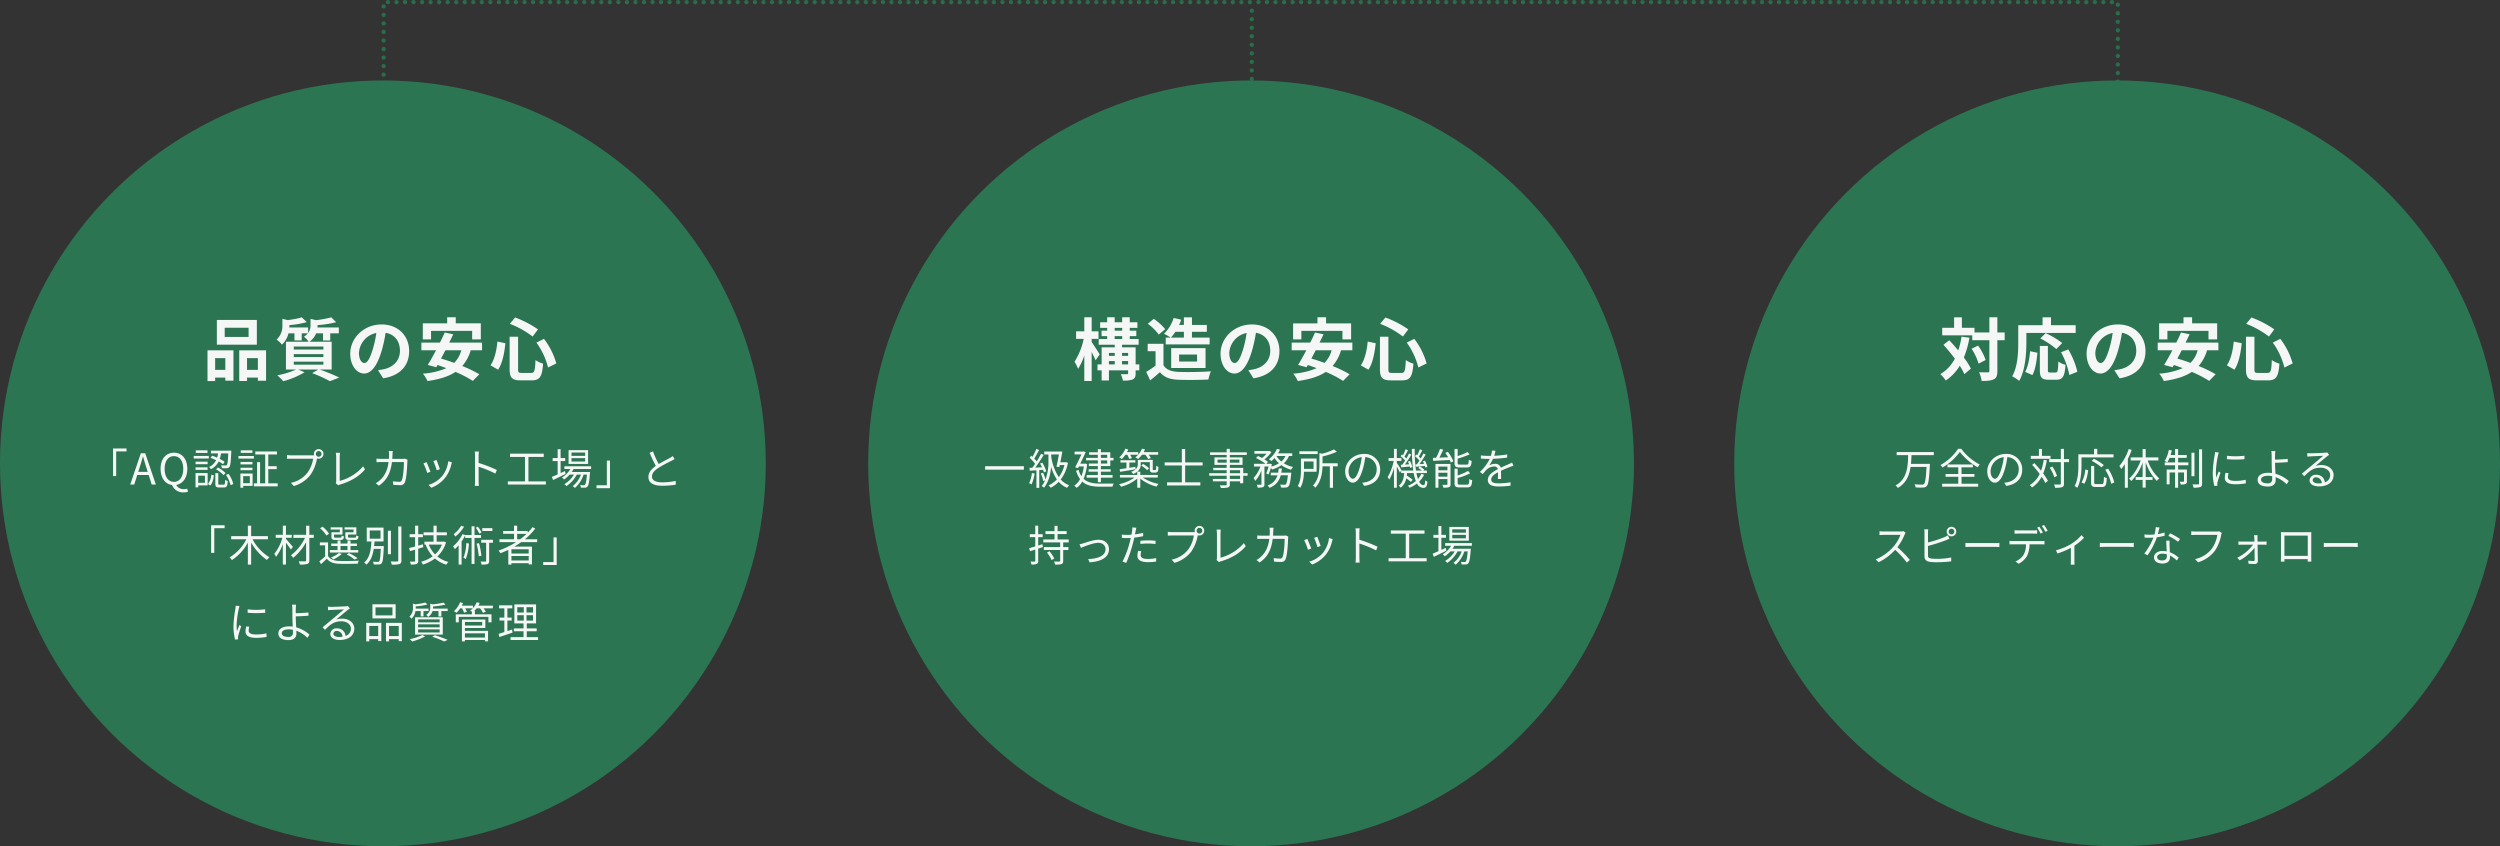 <svg height="396.72" viewBox="0 0 1172.004 396.72" width="1172.004" xmlns="http://www.w3.org/2000/svg"><rect x="0" y="0" width="1172.004" height="396.72" fill="#333333" stroke="none"/><path d="m553 1194v-82h813v82" fill="none" stroke="#286d4c" stroke-dasharray=".001 4" stroke-linecap="round" stroke-width="2" transform="translate(-373.156 -1111)"/><path d="m960 1116v44" fill="none" stroke="#286d4c" stroke-dasharray=".001 4" stroke-linecap="round" stroke-width="2" transform="translate(-373.156 -1111)"/><circle cx="179.5" cy="217.22" fill="#2c7552" r="179.5"/><circle cx="586.502" cy="217.22" fill="#2c7552" r="179.502"/><circle cx="992.504" cy="217.22" fill="#2c7552" r="179.5"/><g fill="#f5f7f6" fill-rule="evenodd" transform="translate(-373.156 -1111)"><path d="m489.7 1268.96h-11.2v-4.32h11.2zm3.872-7.97h-18.753v11.58h18.751v-11.58zm-14.783 17.89v5.5h-4.768v-5.5zm-8.352 10.75h3.584v-1.6h4.768v1.44h3.811v-14.24h-12.16v14.4zm18.527-5.25v-5.5h5.088v5.5zm-3.648-9.15v14.4h3.648v-1.6h5.088v1.47h3.839v-14.27h-12.577zm25.569 5.31h13.885v1.41h-13.887v-1.41zm0-3.52h13.885v1.38h-13.887v-1.38zm0-3.55h13.885v1.38h-13.887v-1.38zm17.759 10.78v-13.05h-10.434a8.493 8.493 0 0 0 3.136-3.94h3.232v3.36h3.392v-3.36h4.03v-2.75h-10.014c.032-.32.032-.64.032-.93v-.16a49.756 49.756 0 0 0 8.735-1.37l-2.3-2.28a48.22 48.22 0 0 1 -7.168 1.32l-2.56-.61v2.91a5.771 5.771 0 0 1 -1.12 3.71v-2.59h-8.8c.032-.32.032-.67.032-.96v-.16a40.244 40.244 0 0 0 8.127-1.38l-2.335-2.24a37.576 37.576 0 0 1 -6.656 1.28l-2.432-.6v2.91a8.7 8.7 0 0 1 -2.719 6.85 10.866 10.866 0 0 1 2.5 2.36 10.637 10.637 0 0 0 3.072-5.31h2.806v3.33h3.4v-3.33h2.879a7.7 7.7 0 0 1 -1.855 1.6 9.144 9.144 0 0 1 2.207 2.34h-10.631v13.05h4.736a37.668 37.668 0 0 1 -8.8 2.69 39.376 39.376 0 0 1 2.816 2.78 39.358 39.358 0 0 0 9.984-4.19l-2.912-1.28h9.343l-2.88 1.67a63.179 63.179 0 0 1 8.32 3.77l4.415-1.69a97.371 97.371 0 0 0 -9.119-3.75h5.536zm36.319-8.67c0-6.97-4.991-12.48-12.927-12.48-8.287 0-14.687 6.31-14.687 13.7 0 5.4 2.944 9.31 6.5 9.31 3.488 0 6.24-3.97 8.159-10.43a64.758 64.758 0 0 0 1.92-8.67c4.32.73 6.72 4.03 6.72 8.44 0 4.67-3.2 7.62-7.3 8.58a25.468 25.468 0 0 1 -2.976.51l2.4 3.81c8.062-1.25 12.189-6.02 12.189-12.77zm-23.518.8a10.075 10.075 0 0 1 8.128-9.28 48.06 48.06 0 0 1 -1.7 7.75c-1.312 4.31-2.56 6.33-3.9 6.33-1.25 0-2.53-1.57-2.53-4.8zm33.792-10.27h19.263v4h4.063v-7.52h-11.745v-2.85h-4.031v2.85h-11.424v7.52h3.872v-4zm14.175 9.09a12.736 12.736 0 0 1 -3.36 5.92c-2.112-.77-4.191-1.48-6.143-2.02.672-1.25 1.376-2.56 2.048-3.9zm9.727 0v-3.59h-15.39c.671-1.34 1.311-2.65 1.887-3.9l-4-.83c-.64 1.47-1.408 3.1-2.24 4.73h-8.7v3.59h6.88c-1.376 2.59-2.72 5.02-3.872 6.88l3.968 1.08.608-1.05c1.344.45 2.72.96 4.128 1.47a33.5 33.5 0 0 1 -11.008 2.59 15.427 15.427 0 0 1 2.176 3.46c5.376-.77 9.728-2.02 13.119-4.29a55.37 55.37 0 0 1 8.128 4.22l3.039-3.1a58.518 58.518 0 0 0 -8-3.87 19.394 19.394 0 0 0 3.968-7.39h5.311zm25.505-3.59a34.118 34.118 0 0 1 5.44 11.68l3.871-1.92a34.271 34.271 0 0 0 -5.791-11.52zm-18.3-.48c-.416 4.26-1.344 8.39-3.231 11.14l3.551 2.05c2.112-3.14 2.944-8.03 3.424-12.42zm5.824-8.32a42.7 42.7 0 0 1 10.687 5.96l2.5-3.36a46.991 46.991 0 0 0 -10.719-5.57zm-.1 6.05v15.2c0 4 1.12 5.25 5.184 5.25h5.215c3.84 0 4.864-1.89 5.28-7.84a11.542 11.542 0 0 1 -3.552-1.67c-.224 5.03-.48 6.02-2.048 6.02h-4.384c-1.5 0-1.727-.22-1.727-1.76v-15.2z"/><path d="m426.142 1321.24v12.94h1.481v-11.56h4.841v-1.38zm12.539 8.72c.52-1.66 1-3.24 1.46-4.96h.08c.48 1.7.94 3.3 1.48 4.96l.7 2.24h-4.441zm-4.481 8.2h1.88l1.42-4.48h5.362l1.4 4.48h1.96l-4.981-14.68h-2.06zm20.5-1.26c-2.64 0-4.361-2.38-4.361-6.12 0-3.68 1.721-5.94 4.361-5.94 2.621 0 4.361 2.26 4.361 5.94.001 3.74-1.739 6.12-4.361 6.12zm4.481 4.94a6.611 6.611 0 0 0 2.1-.32l-.36-1.44a5.056 5.056 0 0 1 -1.541.22 3.837 3.837 0 0 1 -3.6-1.96c3.1-.54 5.182-3.34 5.182-7.56 0-4.7-2.581-7.56-6.262-7.56s-6.261 2.86-6.261 7.56c0 4.3 2.16 7.14 5.361 7.58a5.534 5.534 0 0 0 5.382 3.48zm19.281-14.38a21.638 21.638 0 0 0 -2.3-1.32 16.056 16.056 0 0 0 .621-2.58h3.38c-.16 3.7-.34 5.1-.68 5.46a.618.618 0 0 1 -.64.2c-.32 0-1.16 0-2.06-.08a3.218 3.218 0 0 1 .38 1.34 18.605 18.605 0 0 0 2.34.02 1.423 1.423 0 0 0 1.18-.58c.5-.58.7-2.32.881-7.02.02-.18.02-.62.02-.62h-9.542v1.28h3.36a13.531 13.531 0 0 1 -.46 1.98c-.8-.34-1.6-.68-2.34-.92l-.74 1.04a24.861 24.861 0 0 1 2.6 1.08 6.778 6.778 0 0 1 -3.321 3.18 4.774 4.774 0 0 1 .881 1.04 7.873 7.873 0 0 0 3.64-3.62 20.046 20.046 0 0 1 2.061 1.28zm-4 3.58a15.485 15.485 0 0 1 3.5 2.7l.92-.98a14.121 14.121 0 0 0 -3.561-2.6zm-4.041-8.92h-5.481v1.2h5.481zm.62 2.62h-7.081v1.22h7.081zm-.56 2.7h-5.641v1.18h5.641zm-5.641 3.84h5.641v-1.2h-5.641zm4.381 2.7v3.36h-3.141v-3.36zm1.28-1.22h-5.681v6.7h1.26v-.92h4.42v-5.78zm1.22 5.84c1.061-1.1 1.5-3.02 1.7-4.78l-1.2-.3a8.061 8.061 0 0 1 -1.581 4.38zm4.421-.38c-.58 0-.66-.08-.66-.58v-4.8h-1.382v4.8c0 1.48.36 1.88 1.84 1.88h2.221c1.26 0 1.62-.6 1.76-3a3.547 3.547 0 0 1 -1.24-.58c-.06 2-.16 2.28-.68 2.28h-1.861zm2.941-4.58a14.7 14.7 0 0 1 2.161 4.82l1.3-.54a13.677 13.677 0 0 0 -2.261-4.76zm12.4-11.52h-5.463v1.2h5.461v-1.2zm.7 2.66h-7.223v1.22h7.221v-1.22zm-.68 2.76h-5.6v1.18h5.6zm-5.6 3.9h5.6v-1.18h-5.6zm4.381 2.76v3.32h-3.124v-3.32h3.121zm1.3-1.22h-5.724v6.68h1.3v-.9h4.421v-5.78zm7.342 4.6v-6.64h3.961v-1.4h-3.961v-5.5h4.074v-1.38h-10.158v1.38h4.641v13.54h-2.4v-9.94h-1.4v9.94h-1.5v1.42h11.143v-1.42zm22.3-13.78a1.331 1.331 0 1 1 1.32 1.32 1.336 1.336 0 0 1 -1.323-1.32zm-.92 0a2.254 2.254 0 0 0 .1.64c-.24.02-.46.02-.64.02h-10.045a15.439 15.439 0 0 1 -2-.14v1.78c.52-.02 1.2-.06 2-.06h10.222a14.959 14.959 0 0 1 -2.621 6.52 13.172 13.172 0 0 1 -7.8 4.8l1.36 1.5a15.151 15.151 0 0 0 7.882-5.34 19.539 19.539 0 0 0 2.98-7.38 1.032 1.032 0 0 0 .04-.22 2.418 2.418 0 0 0 .76.12 2.25 2.25 0 1 0 -2.244-2.24zm10.258 13.72 1.16 1a3.09 3.09 0 0 1 .84-.36c4.981-1.44 9.1-3.92 11.7-7.14l-.9-1.4a21.584 21.584 0 0 1 -10.942 6.82v-11.34a12.934 12.934 0 0 1 .14-1.82h-1.98a12.187 12.187 0 0 1 .18 1.82v11.44a2.2 2.2 0 0 1 -.201.98zm26.721-15.1h-1.885a12.124 12.124 0 0 1 .14 1.66c0 .72-.04 1.4-.08 2.04h-3.52a20.951 20.951 0 0 1 -2.281-.12v1.7a21.36 21.36 0 0 1 2.3-.08h3.36c-.54 4.12-1.98 6.62-3.96 8.42a9.889 9.889 0 0 1 -2.061 1.48l1.46 1.18c3.341-2.3 5.422-5.34 6.142-11.08h5.6c0 2.14-.26 7.06-1.02 8.58a1.084 1.084 0 0 1 -1.161.66 24.333 24.333 0 0 1 -2.98-.22l.2 1.66c1.04.06 2.2.14 3.221.14a2.076 2.076 0 0 0 2.14-1.22c.9-1.92 1.14-7.74 1.22-9.66a6.256 6.256 0 0 1 .1-.98l-1.12-.56a7.208 7.208 0 0 1 -1.28.1h-4.761c.04-.66.08-1.34.1-2.06.023-.48.063-1.18.123-1.64zm20.5 4.22-1.461.5a37.708 37.708 0 0 1 1.561 4.34l1.48-.52c-.265-.88-1.243-3.52-1.583-4.32zm7.241 1.12-1.72-.54a13.707 13.707 0 0 1 -2.761 6.84 13.47 13.47 0 0 1 -6.5 4.26l1.32 1.34a15.246 15.246 0 0 0 6.522-4.76 15.676 15.676 0 0 0 2.84-6.14c.073-.26.156-.58.296-1zm-11.882-.12-1.481.58a35.77 35.77 0 0 1 1.781 4.5l1.52-.56c-.383-1.04-1.423-3.66-1.823-4.52zm22.72 8.76a17.622 17.622 0 0 1 -.14 2.36h1.94c-.08-.66-.12-1.74-.12-2.36 0-.58 0-3.6-.02-6.6a52.413 52.413 0 0 1 7.862 3.22l.68-1.7a63.9 63.9 0 0 0 -8.542-3.3v-3.26c0-.6.08-1.46.14-2.08h-1.964a12.623 12.623 0 0 1 .16 2.08v11.64zm25.021.28v-11.48h7.181v-1.52h-15.8v1.52h7v11.48h-8.046v1.48h17.844v-1.48h-8.182zm26.581-11.96h-6.4v-1.58h6.4zm0 2.64h-6.4v-1.6h6.4zm1.38-5.34h-9.146v6.46h9.142v-6.46zm-10.846 9.82-2.04.92v-5.62h2.16v-1.4h-2.16v-4.16h-1.38v4.16h-2.34v1.4h2.34v6.26c-1.02.46-1.96.86-2.72 1.18l.58 1.46c1.68-.8 3.861-1.86 5.881-2.88zm12.263-.98v-1.26h-12.522v1.26h2.8a11.336 11.336 0 0 1 -3.961 4 6.519 6.519 0 0 1 1.02.92 13.756 13.756 0 0 0 2.6-2.28h2.02a13.2 13.2 0 0 1 -4.5 4.48 3.933 3.933 0 0 1 .98.92 15.1 15.1 0 0 0 4.861-5.4h1.939a11.765 11.765 0 0 1 -3.9 5.4 4.533 4.533 0 0 1 1.06.86 13.915 13.915 0 0 0 4.081-6.26h1.56c-.26 3.14-.56 4.4-.9 4.76a.618.618 0 0 1 -.6.22c-.3 0-.96-.02-1.7-.08a2.523 2.523 0 0 1 .34 1.2c.8.04 1.54.04 1.98.02a1.622 1.622 0 0 0 1.12-.5c.56-.58.881-2.14 1.181-6.26a5.706 5.706 0 0 0 .06-.6h-8.6a12.5 12.5 0 0 0 .86-1.4h8.222zm8.857 9.02v-12.94h-1.48v11.56h-4.84v1.38h6.321zm20.16-17.28-1.58.66a67.029 67.029 0 0 0 2.9 6.16c-2.14 1.5-3.46 3.12-3.46 5.18 0 3 2.72 4.12 6.481 4.12a39.385 39.385 0 0 0 6.321-.5v-1.78a29.769 29.769 0 0 1 -6.4.68c-3.161 0-4.741-1.04-4.741-2.7 0-1.52 1.12-2.84 2.981-4.04a66.443 66.443 0 0 1 6.081-3.32c.58-.3 1.08-.56 1.54-.84l-.88-1.42a10.924 10.924 0 0 1 -1.42.94c-1.1.6-3.261 1.66-5.141 2.8a42.946 42.946 0 0 1 -2.681-5.94zm-207.149 34.64v12.94h1.481v-11.56h4.841v-1.38zm26.622 6.56v-1.46h-7.862v-4.9h-1.54v4.9h-7.821v1.46h7.121a21.021 21.021 0 0 1 -7.881 8.52 9.5 9.5 0 0 1 1.12 1.24 22.689 22.689 0 0 0 7.462-8.18v10.32h1.54v-10.34a24.778 24.778 0 0 0 7.422 8.16 6.368 6.368 0 0 1 1.14-1.28 22.126 22.126 0 0 1 -7.922-8.44h7.222zm11.7 3.56c-.5-.58-2.5-2.92-3.241-3.72v-.52h2.721v-1.42h-2.721v-4.28h-1.48v4.28h-3.322v1.42h3.1a20 20 0 0 1 -3.781 7.52 6.58 6.58 0 0 1 .82 1.4 20.626 20.626 0 0 0 3.181-5.98v9.6h1.48v-10.22c.82 1.08 1.86 2.48 2.3 3.2zm9.782-5.64h-2.061v-4.26h-1.52v4.26h-5.961v1.42h5.441a21.974 21.974 0 0 1 -6.6 8.18 6.672 6.672 0 0 1 1.061 1.2 24.352 24.352 0 0 0 6.061-7.36v8.52a.416.416 0 0 1 -.5.48c-.38 0-1.66.02-2.961-.02a6.6 6.6 0 0 1 .54 1.52 11.573 11.573 0 0 0 3.521-.3c.66-.22.92-.68.92-1.7v-10.52h2.061v-1.42zm18.659-1.18h-3.841v2.08c0 1.2.421 1.5 1.9 1.5h2.68c1.061 0 1.441-.36 1.581-1.7a3.615 3.615 0 0 1 -1.1-.42c-.06.94-.16 1.06-.64 1.06h-2.38c-.66 0-.78-.08-.78-.46v-1.02h3.9v-3.38h-5.542v1.04h4.221v1.3zm-6.441 0h-3.921v2.08c0 1.2.38 1.5 1.86 1.5h2.481c1.02 0 1.4-.34 1.54-1.64a2.805 2.805 0 0 1 -1.1-.42c-.06.88-.16 1-.64 1h-2.161c-.64 0-.74-.08-.74-.44v-1.04h3.941v-3.38h-5.541v1.04h4.281zm.32 6.42h3.281v1.9h-3.281zm8.322 1.9h-3.621v-1.9h3v-1.14h-3v-1.44h-1.42v1.44h-3.281v-1.44h-1.38v1.44h-2.961v1.14h2.961v1.9h-3.6v1.16h13.3v-1.16zm-.3 3.82a24.535 24.535 0 0 0 -4.041-2.4l-1.06.66a19.331 19.331 0 0 1 3.66 2.38zm-8.742-2.44a13.215 13.215 0 0 1 -3.721 2.1 7.169 7.169 0 0 1 1.1.94 17.2 17.2 0 0 0 3.941-2.58zm-4.641-9.02a13.731 13.731 0 0 0 -3.061-3.32l-1.14.76a13.72 13.72 0 0 1 2.961 3.4zm-.46 4.04h-3.842v1.4h2.46v5.16a29.614 29.614 0 0 1 -2.7 2.3l.78 1.38c.96-.88 1.86-1.72 2.7-2.6 1.24 1.58 3.06 2.3 5.7 2.4 2.26.08 6.581.04 8.842-.06a5.026 5.026 0 0 1 .48-1.4c-2.441.16-7.1.22-9.362.12-2.341-.1-4.121-.78-5.061-2.28v-6.42zm19.519-5.58h5.081v3.84h-5.082v-3.84zm2.061 7.3c.08-.72.14-1.44.18-2.14h4.241v-6.5h-7.863v6.5h2.181c-.2 3.62-.681 7.7-3.4 9.86a3.805 3.805 0 0 1 1.02 1.02c2.1-1.74 3.041-4.5 3.481-7.4h3.28c-.18 3.94-.38 5.46-.74 5.86a.806.806 0 0 1 -.68.22c-.36 0-1.3 0-2.28-.1a3.019 3.019 0 0 1 .42 1.3 19.468 19.468 0 0 0 2.44 0 1.581 1.581 0 0 0 1.281-.56c.54-.62.74-2.44.98-7.42 0-.18.02-.64.02-.64zm7.9-7.16h-1.44v11h1.44zm3.421-2v15.9a.43.43 0 0 1 -.52.5c-.38.02-1.64.04-3.041-.02a5.879 5.879 0 0 1 .541 1.5 12.761 12.761 0 0 0 3.6-.26 1.553 1.553 0 0 0 .9-1.72v-15.9h-1.481zm11.558 8.34c-.72.22-1.48.44-2.2.64v-3.96h2.2v-1.4h-2.2v-4h-1.461v4h-2.56v1.4h2.56v4.36c-1.06.3-2.02.54-2.82.72l.42 1.46 2.4-.7v5.22a.331.331 0 0 1 -.4.38c-.24.02-1.1.02-2.06 0a4.754 4.754 0 0 1 .46 1.36 6.949 6.949 0 0 0 2.721-.26 1.363 1.363 0 0 0 .74-1.48v-5.66c.78-.24 1.6-.48 2.4-.72zm8.922.14a12.187 12.187 0 0 1 -3.221 4.6 13.627 13.627 0 0 1 -2.94-4.6zm.94-1.44-.24.06h-3.18v-2.98h4.781v-1.38h-4.781v-3.14h-1.461v3.14h-4.681v1.38h4.681v2.98h-4.281v1.38h.661l-.061.02a15.965 15.965 0 0 0 3.281 5.48 16.426 16.426 0 0 1 -5.421 2.54 5.663 5.663 0 0 1 .8 1.34 18.292 18.292 0 0 0 5.681-2.86 14.369 14.369 0 0 0 5.342 2.9 6.121 6.121 0 0 1 .96-1.28 13.623 13.623 0 0 1 -5.161-2.58 14.644 14.644 0 0 0 4.061-6.58zm22.7-6.26h-4.741v1.32h4.741zm-5.081 2.04a11.7 11.7 0 0 0 -1.721-2.72l-.98.48a12.943 12.943 0 0 1 1.66 2.76zm-9.522-3.2a13.717 13.717 0 0 1 -3.561 4 8.887 8.887 0 0 1 .84 1.1 17.96 17.96 0 0 0 4.061-4.62zm2.36 8.16a19.12 19.12 0 0 1 -1.32 6.82 5.9 5.9 0 0 1 1.08.7 23.027 23.027 0 0 0 1.5-7.34zm6.922-2.42v-1.38h-3.041v-4.08h-1.38v4.08h-3v.04l-1.28-.42a16.824 16.824 0 0 1 -4.421 5.7 8.413 8.413 0 0 1 .88 1.32 17.02 17.02 0 0 0 1.76-1.82v9.08h1.381v-10.86a21.815 21.815 0 0 0 1.68-2.86v1.2h3v12.2h1.38v-12.2zm-2.061 2.68a34.374 34.374 0 0 1 1.02 5.92l1.221-.22a37.069 37.069 0 0 0 -1.1-5.92zm7.662-1.8h-5.5v1.36h2.3v8.5a.3.3 0 0 1 -.36.36c-.28 0-1.2 0-2.24-.04a5.921 5.921 0 0 1 .44 1.44 9.111 9.111 0 0 0 2.86-.24 1.376 1.376 0 0 0 .72-1.5v-8.52h1.781v-1.36zm11.338-.24v-2.56h4.441a31.755 31.755 0 0 1 -3.041 2.56zm5.421 6.66h-8.1v-1.98h8.1zm-8.1 3.26v-2.08h8.1v2.08zm12.063-8.58v-1.34h-5.762a30.3 30.3 0 0 0 4.861-5.02l-1.26-.68a23.424 23.424 0 0 1 -2.28 2.64v-.82h-4.941v-2.5h-1.461v2.5h-5.1v1.32h5.1v2.56h-6.842v1.34h7.782a39.506 39.506 0 0 1 -8.222 3.96 8.662 8.662 0 0 1 .94 1.22c1.22-.46 2.461-1 3.661-1.58v6.92h1.46v-.64h8.1v.56h1.52v-8.36h-8.262c1.1-.64 2.181-1.34 3.221-2.08h7.482zm9.157 10.72v-12.94h-1.48v11.56h-4.842v1.38h6.321zm-144.879 20.78v1.6a47.023 47.023 0 0 0 8.221 0v-1.62a34.226 34.226 0 0 1 -8.222.02zm.78 8.14-1.441-.14a10.749 10.749 0 0 0 -.34 2.36c0 1.88 1.5 3 4.861 3a27.107 27.107 0 0 0 5-.42l-.04-1.68a22.066 22.066 0 0 1 -4.961.52c-2.72 0-3.38-.88-3.38-1.8a6.984 6.984 0 0 1 .3-1.84zm-4.6-9.68-1.781-.16a8.753 8.753 0 0 1 -.14 1.42 56.256 56.256 0 0 0 -.9 8.02 25.182 25.182 0 0 0 .74 6.42l1.441-.1c-.02-.2-.04-.48-.06-.7a3.86 3.86 0 0 1 .1-.9 40.818 40.818 0 0 1 1.42-4.48l-.84-.64c-.34.82-.82 2.02-1.16 2.92a21.937 21.937 0 0 1 -.181-2.8 46.438 46.438 0 0 1 1-7.66c.079-.36.259-1 .359-1.34zm19.82 12.74c0-1.1 1.18-1.82 3.24-1.82a9.192 9.192 0 0 1 1.961.2c0 .52.02.96.02 1.28a1.871 1.871 0 0 1 -2.181 2.06c-1.922 0-3.042-.62-3.042-1.72zm6.7-13.4h-1.9a10.068 10.068 0 0 1 .16 1.98c.02.86.02 2.5.02 3.66 0 1.2.08 3.04.16 4.66a11.95 11.95 0 0 0 -1.7-.12c-3.46 0-5.041 1.48-5.041 3.28 0 2.28 2.041 3.16 4.8 3.16 2.661 0 3.661-1.4 3.661-3.04 0-.36-.02-.82-.04-1.34a14.2 14.2 0 0 1 5.2 3.32l.96-1.52a15.861 15.861 0 0 0 -6.221-3.4c-.1-1.74-.2-3.68-.2-5v-.16c1.64-.02 4.2-.14 5.981-.32l-.06-1.5c-1.8.22-4.341.32-5.921.36 0-.78-.02-1.5 0-2.04.02-.6.08-1.56.14-1.98zm17.5 13.6a1.462 1.462 0 0 1 1.6-1.28 2.727 2.727 0 0 1 2.68 2.72 10.269 10.269 0 0 1 -1.62.12c-1.562 0-2.662-.6-2.662-1.56zm-2.56-12.64.06 1.66c.42-.06.88-.1 1.32-.12 1.06-.06 5.061-.24 6.121-.28-1.02.9-3.52 3-4.641 3.92-1.16.98-3.721 3.12-5.381 4.48l1.14 1.18c2.541-2.58 4.321-4 7.662-4 2.6 0 4.481 1.48 4.481 3.44a3.513 3.513 0 0 1 -2.5 3.42 3.872 3.872 0 0 0 -4.08-3.54 2.809 2.809 0 0 0 -3.081 2.6c0 1.66 1.66 2.84 4.381 2.84 4.241 0 6.881-2.08 6.881-5.3 0-2.7-2.38-4.7-5.7-4.7a8.463 8.463 0 0 0 -2.78.42c1.56-1.3 4.28-3.62 5.281-4.38.36-.3.76-.56 1.12-.82l-.92-1.16a4.718 4.718 0 0 1 -1.081.16c-1.06.1-5.821.26-6.861.26a11.925 11.925 0 0 1 -1.424-.08zm30.242 4.06h-7.942v-3.78h7.942zm1.5-5.2h-10.884v6.62h10.882v-6.62zm-8.182 10.16v4.74h-4.183v-4.74h4.181zm-5.6 7.26h1.42v-1.08h4.181v.9h1.461v-8.52h-7.065v8.7zm10.682-2.52v-4.74h4.541v4.74zm-1.44-6.18v8.7h1.44v-1.08h4.541v.94h1.461v-8.56zm16.279-5.54v2.5h1.32v-2.5h2.361v-1.16h-6v-1.02a32.087 32.087 0 0 0 5.482-.88l-1-.92a34.591 34.591 0 0 1 -4.621.82l-1.18-.34v1.98a5.306 5.306 0 0 1 -1.66 4.16 4.14 4.14 0 0 1 1 .96 6.236 6.236 0 0 0 1.86-3.6h2.441zm-1.2 8.6h10.082v1.44h-10.085v-1.44zm0-2.36h10.082v1.4h-10.085v-1.4zm0-2.34h10.082v1.38h-10.085v-1.38zm-1.421 7.14h12.983v-8.14h-12.986v8.14zm3.381.2a22.911 22.911 0 0 1 -5.861 1.92 11.564 11.564 0 0 1 1.1 1.12 28.487 28.487 0 0 0 6.1-2.4zm4.661.82a43.8 43.8 0 0 1 5.581 2.2l1.641-.74c-1.461-.66-3.841-1.52-6-2.22zm.36-13.22a3.7 3.7 0 0 0 .02-.46v-.54a36.042 36.042 0 0 0 5.861-.86l-1-.94a32.96 32.96 0 0 1 -5.041.8l-1.14-.28v1.78a3.812 3.812 0 0 1 -1.92 3.44 3.3 3.3 0 0 1 .92.98 4.908 4.908 0 0 0 2.08-2.76h2.781v2.54h1.34v-2.54h2.961v-1.16zm24.341 11.62v1.94h-9.382v-1.94zm-1.28-5.36v1.7h-8.1v-1.7zm-8.1 2.84h9.562v-3.98h-10.967v10.28h1.4v-.68h9.382v.64h1.46v-4.9h-10.842v-1.36zm13.1-10.46h-6.782a10.5 10.5 0 0 0 .62-1.26l-1.42-.34a9.386 9.386 0 0 1 -1.76 2.76v-1.16h-5.241a9.955 9.955 0 0 0 .58-1.24l-1.381-.36a10.957 10.957 0 0 1 -2.88 4.16 9.186 9.186 0 0 1 1.22.8 13.637 13.637 0 0 0 1.72-2.12h.861a12.6 12.6 0 0 1 .94 2.04l1.32-.4a9.077 9.077 0 0 0 -.78-1.64h3.561a7.972 7.972 0 0 1 -1.241 1.1 7.179 7.179 0 0 1 .821.46v1.26h-7.544v3.74h1.4v-2.56h13.9v2.56h1.441v-3.74h-7.782v-1.56h-.3a13.918 13.918 0 0 0 1.12-1.26h1.6a9.262 9.262 0 0 1 1.341 2.1l1.36-.46a9.948 9.948 0 0 0 -1.08-1.64h4.381v-1.24zm8.977 11.2-2.18.72v-4.96h2v-1.38h-2v-4.34h2.3v-1.4h-6.2v1.4h2.48v4.34h-2.26v1.38h2.26v5.4c-1.02.34-1.94.62-2.68.84l.34 1.5c1.78-.58 4.061-1.36 6.2-2.08zm2.461-6.74h3.04v2.54h-3.04zm0-3.76h3.04v2.52h-3.04zm7.381 2.52h-3.06v-2.52h3.06zm0 3.78h-3.06v-2.54h3.06zm-2.94 7.74v-2.74h4.661v-1.36h-4.661v-2.34h4.361v-8.9h-10.165v8.9h4.3v2.34h-4.541v1.36h4.541v2.74h-6.081v1.36h12.883v-1.36h-5.3z"/><path d="m888.707 1277.18c-.512-.89-2.88-4.57-3.776-5.82v-1.51h3.2v-3.52h-3.2v-6.59h-3.456v6.59h-3.84v3.52h3.552a31.928 31.928 0 0 1 -4.287 10.72 18.706 18.706 0 0 1 1.663 3.36 27.037 27.037 0 0 0 2.912-6.3v11.97h3.456v-13.63c.7 1.44 1.408 2.94 1.824 3.93zm10.463 4.64v-1.54h2.848v1.54zm-6.144-1.54h2.72v1.54h-2.72zm2.72-3.83v1.37h-2.72v-1.37zm6.272 0v1.37h-2.848v-1.37zm-6.3-7.88h3.52v1.35h-3.52zm0-3.87h3.52v1.31h-3.52zm11.551 17.12h-1.728v-8h-6.371v-1.21h7.775v-2.69h-4.159v-1.35h3.071v-2.56h-3.071v-1.31h3.583v-2.62h-3.583v-2.34h-3.552v2.34h-3.52v-2.34h-3.52v2.34h-3.294v2.62h3.295v1.31h-2.623v2.56h2.623v1.35h-3.967v2.69h7.519v1.21h-6.147v8h-1.952v2.78h1.952v4.77h3.423v-4.77h8.992v1.35c0 .38-.128.48-.544.48-.384 0-1.7.03-2.88-.03a13.227 13.227 0 0 1 .992 3 11.967 11.967 0 0 0 4.576-.51c1.055-.51 1.375-1.31 1.375-2.91v-1.38h1.728v-2.78zm20.9-15.26v2.72h-6.111a19.4 19.4 0 0 0 2.112-2.72h4zm-8.511 2.72v3.17h20.574v-3.17h-8.287v-2.72h6.975v-3.23h-6.975v-3.56h-3.776v3.56h-2.24a23.573 23.573 0 0 0 .992-2.47l-3.551-.8a17.463 17.463 0 0 1 -4.544 7.43 22.643 22.643 0 0 1 3.168 1.79zm6.271 7.93h8.416v3.27h-8.416zm12.384 6.31v-9.31h-16.1v9.31zm-18.913-18.21a25.619 25.619 0 0 0 -5.344-4.83l-2.816 2.3a24.18 24.18 0 0 1 5.152 5.06zm-.8 6.85h-7.4v3.49h3.68v6.75a43.367 43.367 0 0 1 -4.383 2.94l1.855 3.97c1.76-1.35 3.168-2.59 4.576-3.84 2.08 2.49 4.7 3.39 8.639 3.55 3.808.16 10.24.1 14.079-.1a20.194 20.194 0 0 1 1.184-3.84c-4.255.32-11.455.42-15.2.26-3.327-.13-5.727-.99-7.039-3.14v-10.04zm54.366 3.42c0-6.97-4.991-12.48-12.927-12.48-8.287 0-14.687 6.31-14.687 13.7 0 5.4 2.944 9.31 6.5 9.31 3.488 0 6.24-3.97 8.159-10.43a64.758 64.758 0 0 0 1.92-8.67c4.32.73 6.72 4.03 6.72 8.44 0 4.67-3.2 7.62-7.3 8.58a25.468 25.468 0 0 1 -2.976.51l2.4 3.81c8.059-1.25 12.186-6.02 12.186-12.77zm-23.518.8a10.075 10.075 0 0 1 8.128-9.28 48.06 48.06 0 0 1 -1.7 7.75c-1.312 4.31-2.56 6.33-3.9 6.33-1.253 0-2.533-1.57-2.533-4.8zm33.792-10.27h19.26v4h4.06v-7.52h-11.742v-2.85h-4.031v2.85h-11.424v7.52h3.872v-4zm14.175 9.09a12.736 12.736 0 0 1 -3.36 5.92c-2.112-.77-4.191-1.48-6.143-2.02.672-1.25 1.376-2.56 2.048-3.9zm9.73 0v-3.59h-15.398c.671-1.34 1.311-2.65 1.887-3.9l-4-.83c-.64 1.47-1.408 3.1-2.24 4.73h-8.7v3.59h6.88c-1.376 2.59-2.72 5.02-3.872 6.88l3.968 1.08.608-1.05c1.344.45 2.72.96 4.128 1.47a33.5 33.5 0 0 1 -11.008 2.59 15.427 15.427 0 0 1 2.176 3.46c5.376-.77 9.728-2.02 13.119-4.29a55.3 55.3 0 0 1 8.13 4.22l3.04-3.1a58.978 58.978 0 0 0 -8-3.87 19.426 19.426 0 0 0 3.972-7.39zm25.5-3.59a34.118 34.118 0 0 1 5.44 11.68l3.87-1.92a34.267 34.267 0 0 0 -5.79-11.52zm-18.3-.48c-.42 4.26-1.34 8.39-3.23 11.14l3.55 2.05c2.11-3.14 2.94-8.03 3.42-12.42zm5.82-8.32a42.58 42.58 0 0 1 10.69 5.96l2.5-3.36a47.147 47.147 0 0 0 -10.72-5.57zm-.09 6.05v15.2c0 4 1.12 5.25 5.18 5.25h5.22c3.84 0 4.86-1.89 5.28-7.84a11.583 11.583 0 0 1 -3.56-1.67c-.22 5.03-.48 6.02-2.04 6.02h-4.39c-1.5 0-1.73-.22-1.73-1.76v-15.2z"/><path d="m834.98 1329.56v1.62h18.163v-1.62zm21.92 3.2a14.349 14.349 0 0 1 -1.3 4.76 5.2 5.2 0 0 1 1.161.56 17.6 17.6 0 0 0 1.42-5.08zm5.261-1.5a11.412 11.412 0 0 1 .38 1.2l1.1-.5a15.836 15.836 0 0 0 -1.88-4.08l-1.04.42a18.138 18.138 0 0 1 .92 1.76c-1.1.06-2.161.12-3.161.16a68.632 68.632 0 0 0 3.981-5.96l-1.26-.56a40.761 40.761 0 0 1 -2.021 3.58 16.061 16.061 0 0 0 -1.16-1.3c.74-1.12 1.58-2.7 2.26-4.02l-1.3-.52a25.292 25.292 0 0 1 -1.8 3.72c-.2-.18-.38-.36-.58-.52l-.761.98a18.585 18.585 0 0 1 2.581 2.82c-.44.66-.9 1.3-1.32 1.84l-1.321.06.12 1.32c.921-.06 2-.12 3.141-.18v8.24h1.32v-8.34zm3.821-7.22h3.58c-.3 1.7-.74 4.02-1.14 5.76l1.34.16.2-.92h2.181a15.008 15.008 0 0 1 -2.621 5.64 23.3 23.3 0 0 1 -3.54-9.62zm6.961 3.6-.26.06h-2.44c.36-1.72.7-3.54.92-4.94l-1-.14-.241.06h-7.222v1.36h1.96v2.94a23.383 23.383 0 0 1 -1.36 8.78 19.426 19.426 0 0 0 -1.16-3.14l-1.08.34a18.5 18.5 0 0 1 1.18 3.56l.86-.3a12.4 12.4 0 0 1 -1.6 2.64 5.692 5.692 0 0 1 1.1.78c2.32-2.94 3.081-6.64 3.3-9.88a20.162 20.162 0 0 0 2.72 6 13.049 13.049 0 0 1 -3.921 2.8 4.431 4.431 0 0 1 1.021 1.1 13.962 13.962 0 0 0 3.76-2.8 10.848 10.848 0 0 0 3.941 2.84 5.747 5.747 0 0 1 .96-1.22 9.793 9.793 0 0 1 -3.96-2.7 18.576 18.576 0 0 0 3.4-7.8zm16.319-3.44h2.961v1.44h-2.961zm2.961 4.1h-2.961v-1.48h2.961zm-4.4 0h-4.223v1.2h4.221v1.48h-4.321v1.14h4.321v1.58h-5.241v1.22h5.241v2.12h1.44v-2.12h5.461v-1.22h-5.461v-1.58h4.6v-1.14h-4.6v-1.48h4.4v-2.68h1.5v-1.18h-1.5v-2.62h-4.4v-1.44h-1.44v1.44h-4.081v1.18h4.081v1.44h-5.5v1.18h5.5v1.48zm-5.881.02-.28.04h-2.062c.92-1.9 1.9-3.92 2.541-5.44l-1.021-.3-.24.08h-3.961v1.32h3.221c-.8 1.76-1.96 4.18-2.96 6.06l1.36.38.4-.78h2.32a18.975 18.975 0 0 1 -1.14 4.56 10.856 10.856 0 0 1 -1.34-2.98l-1.16.44a12.882 12.882 0 0 0 1.86 3.9 8.381 8.381 0 0 1 -2.721 3.08 5.038 5.038 0 0 1 1.121 1.04 8.916 8.916 0 0 0 2.62-2.98c2.1 1.94 4.981 2.42 8.6 2.42h5.581a5.267 5.267 0 0 1 .62-1.46c-1.04.02-5.341.02-6.161.02-3.321 0-6.041-.42-7.982-2.26a24.229 24.229 0 0 0 1.641-6.92zm19.679-4.14a11.974 11.974 0 0 1 .92 1.98l1.221-.36a8.378 8.378 0 0 0 -.78-1.62h3.76a9.754 9.754 0 0 1 -1.34 1.24 11.278 11.278 0 0 1 1.28.74 12.551 12.551 0 0 0 1.841-1.98h1.58a11.243 11.243 0 0 1 1.3 2.02l1.261-.44a8.947 8.947 0 0 0 -1.021-1.58h4.457v-1.22h-6.781c.22-.42.44-.84.62-1.28l-1.42-.34a9.652 9.652 0 0 1 -1.761 2.82v-1.2h-5.258q.33-.63.6-1.26l-1.38-.36a10.993 10.993 0 0 1 -2.861 4.08 10.465 10.465 0 0 1 1.2.82 13.925 13.925 0 0 0 1.7-2.06h.86zm-3.36 8.02c1.96-.34 4.641-.76 7.241-1.2l-.06-1.16c-.96.16-1.92.3-2.841.44v-2.46h2.821v-1.08h-7v1.08h2.82v2.68c-1.2.18-2.32.34-3.2.46zm17.663 2.66v-1.22h-8.2v-1.52h-1.4a4.231 4.231 0 0 0 1.621-3.48v-.98h4.241v2.92c0 1.06.08 1.38.36 1.64a1.681 1.681 0 0 0 1.1.34h.92a1.813 1.813 0 0 0 .9-.18 1.053 1.053 0 0 0 .56-.64 7.69 7.69 0 0 0 .2-1.88 2.6 2.6 0 0 1 -1.02-.52c-.02.74-.04 1.3-.08 1.54a.575.575 0 0 1 -.22.42.767.767 0 0 1 -.4.06h-.52a.6.6 0 0 1 -.32-.06 1 1 0 0 1 -.1-.66v-4.04h-7v1.98c0 1.28-.46 2.62-3.12 3.6a5.181 5.181 0 0 1 .96 1.02 6.984 6.984 0 0 0 1.9-1.06v1.5h-8.126v1.22h6.861a19.234 19.234 0 0 1 -7.282 3.12 5.388 5.388 0 0 1 .941 1.2 19.356 19.356 0 0 0 7.6-3.82v4.28h1.421v-4.26a19.573 19.573 0 0 0 7.621 3.74 5.838 5.838 0 0 1 .96-1.26 19.777 19.777 0 0 1 -7.421-3h7.041zm-7.721-5.58a14.538 14.538 0 0 1 2.74 2.16l.88-.9a13.349 13.349 0 0 0 -2.78-2.04zm28.741-.06v-1.46h-8.181v-6.26h-1.563v6.26h-8.06v1.46h8.06v7.9h-6.94v1.46h15.623v-1.46h-7.121v-7.9h8.181zm17.56 6.3h-4.8v-1.5h4.8zm-4.8-4.08h4.8v1.4h-4.8zm-5.782-3.54v-1.44h4.3v1.44zm10.263-1.44v1.44h-4.485v-1.44h4.481zm3.86 6.38h-2.06v-2.5h-6.285v-1.4h5.961v-3.52h-5.961v-1.16h7.961v-1.22h-7.961v-1.6h-1.481v1.6h-7.8v1.22h7.8v1.16h-5.719v3.52h5.721v1.4h-6.281v1.1h6.281v1.4h-8.181v1.18h8.181v1.5h-6.461v1.14h6.461v1.38a.416.416 0 0 1 -.5.48c-.34 0-1.54.02-2.74-.02a4.932 4.932 0 0 1 .52 1.26 11.942 11.942 0 0 0 3.32-.24 1.281 1.281 0 0 0 .881-1.48v-1.38h4.8v.9h1.48v-3.54h2.06v-1.18zm17.74-8.06a7.511 7.511 0 0 1 -1.941 2.58 8.875 8.875 0 0 1 -2.26-2.58h4.2zm-8 8.68a17.317 17.317 0 0 0 1.18-3.12 5.594 5.594 0 0 1 .54.78 15.624 15.624 0 0 0 4.361-2.04 14.372 14.372 0 0 0 4.541 2.12 6.594 6.594 0 0 1 .94-1.28 13.264 13.264 0 0 1 -4.34-1.74 9.286 9.286 0 0 0 2.4-3.4h1.54v-1.26h-6.647a15.872 15.872 0 0 0 .92-1.72l-1.42-.38a12.292 12.292 0 0 1 -3.8 4.88 9.437 9.437 0 0 1 1.22.86 16.094 16.094 0 0 0 1.441-1.42 11.405 11.405 0 0 0 2.06 2.44 13.245 13.245 0 0 1 -3.581 1.54c.1-.36.2-.72.3-1.06l-.9-.32-.22.08h-1.48l.76-.86a11.489 11.489 0 0 0 -1.68-1.2 14.973 14.973 0 0 0 3.26-3.4l-.96-.6-.26.06h-6.72v1.3h5.66a14.075 14.075 0 0 1 -2.1 1.98c-.64-.34-1.32-.66-1.94-.92l-.92.96a20.444 20.444 0 0 1 4.441 2.68h-5.361v1.3h3.02a15.057 15.057 0 0 1 -3.221 5.36 7.809 7.809 0 0 1 .781 1.38 16.018 16.018 0 0 0 2.92-4.92v6.42c0 .22-.08.28-.32.3-.26 0-1.04 0-1.9-.02a5.461 5.461 0 0 1 .46 1.36 7.848 7.848 0 0 0 2.5-.22 1.341 1.341 0 0 0 .661-1.42v-8.24h1.92a20.845 20.845 0 0 1 -1.08 3.22zm6.041-.88c.12-.64.22-1.3.28-1.98h-1.5c-.06.68-.14 1.34-.26 1.98h-3.446v1.24h3.121a6.858 6.858 0 0 1 -4.641 4.72 4.832 4.832 0 0 1 .88 1.14 8.113 8.113 0 0 0 5.3-5.86h3.361c-.3 2.74-.6 3.86-.98 4.24a.846.846 0 0 1 -.68.2c-.321 0-1.121-.02-1.981-.1a3.889 3.889 0 0 1 .4 1.38 21.155 21.155 0 0 0 2.221.02 1.8 1.8 0 0 0 1.24-.52c.58-.58.96-2.1 1.32-5.82.02-.24.04-.64.04-.64h-4.681zm17.059-10.04h-8.565v1.34h8.561v-1.34zm-1.94 4.78v3.48h-4.485v-3.48h4.481zm1.44 4.84v-6.2h-7.345v5.38c0 2.26-.14 5.3-1.5 7.46a7.3 7.3 0 0 1 1.141.9c1.38-2.08 1.72-5.12 1.78-7.54h5.921zm9.879-3.98h-7.1v-3.2a35.115 35.115 0 0 0 6.7-2.2l-1.32-1.1a25.844 25.844 0 0 1 -5.661 2.02l-1.18-.3v5.3c0 3.02-.28 7-3.041 9.94a3.762 3.762 0 0 1 1.1 1c2.7-2.88 3.3-6.9 3.381-10.02h3.441v10.06h1.48v-10.06h2.2zm19.92 2.98a7.247 7.247 0 0 0 -7.66-7.36c-4.88 0-8.74 3.8-8.74 8.14 0 3.3 1.78 5.34 3.56 5.34 1.86 0 3.44-2.1 4.66-6.22a39.343 39.343 0 0 0 1.2-5.76 5.569 5.569 0 0 1 5.34 5.8c0 3.46-2.52 5.36-5.08 5.94a15.107 15.107 0 0 1 -1.72.26l.94 1.48c4.736-.62 7.496-3.42 7.496-7.62zm-14.84.64a6.976 6.976 0 0 1 6.2-6.48 32.678 32.678 0 0 1 -1.12 5.4c-1.02 3.38-2.08 4.72-3.02 4.72-.904 0-2.064-1.12-2.064-3.64zm31.4-3.1.22 1.12c1.26-.12 2.68-.22 4.18-.38a4.052 4.052 0 0 1 .24.82l.96-.46a10.777 10.777 0 0 0 -1.24-2.88l-.92.38a12.11 12.11 0 0 1 .58 1.14l-2.12.14c.96-1.32 2.02-3.04 2.86-4.46l-1.08-.52c-.32.7-.76 1.52-1.24 2.34-.24-.28-.56-.58-.88-.9.5-.8 1.14-1.96 1.64-2.96l-1.16-.46a23.8 23.8 0 0 1 -1.22 2.8c-.16-.14-.32-.24-.46-.36l-.62.82a12.688 12.688 0 0 1 2.1 2.02 20.51 20.51 0 0 1 -1.2 1.76zm-6.9.2.22 1.18c1.22-.12 2.6-.26 4.04-.38a5.454 5.454 0 0 1 .16.68l.98-.42a10.5 10.5 0 0 0 -1.12-2.88l-.92.34a10.063 10.063 0 0 1 .54 1.24l-1.96.12a51.361 51.361 0 0 0 3-4.66l-1.08-.52c-.32.7-.76 1.52-1.24 2.34a7.013 7.013 0 0 0 -.86-.88c.5-.82 1.1-2 1.62-2.98l-1.16-.46a23.569 23.569 0 0 1 -1.2 2.8l-.48-.36-.62.82a14.761 14.761 0 0 1 2.12 2.04c-.46.7-.92 1.38-1.34 1.94zm9.64 4.2a9.111 9.111 0 0 1 -1.58 2.44 18.262 18.262 0 0 1 -.72-2.76h4.88v-1.2h-1.64l.42-.44a10.035 10.035 0 0 0 -2.12-1.44l-.7.72a10.9 10.9 0 0 1 1.68 1.16h-2.72a65.142 65.142 0 0 1 -.6-10.14h-1.34a72.511 72.511 0 0 0 .64 10.14h-5.6l.08-.12c-.3-.56-1.66-2.74-2.18-3.46v-.9h2.16v-1.36h-2.16v-4.32h-1.34v4.32h-2.52v1.36h2.38a23.256 23.256 0 0 1 -2.8 7.52 7.809 7.809 0 0 1 .74 1.24 22.044 22.044 0 0 0 2.2-5.44v9.24h1.34v-9.98c.54 1 1.16 2.22 1.42 2.86l.62-.88v1.12h1.42c-.2 2.38-.74 4.62-2.56 5.88a4.167 4.167 0 0 1 .9.98 7.163 7.163 0 0 0 2.62-4.4 19.6 19.6 0 0 1 2.16 1.68l.84-1.02a21.651 21.651 0 0 0 -2.76-1.96c.04-.38.1-.76.12-1.16h3.12a19.259 19.259 0 0 0 1.02 3.74 13 13 0 0 1 -3.74 2.2 8.339 8.339 0 0 1 .8.94 14.49 14.49 0 0 0 3.48-2 3.4 3.4 0 0 0 2.9 2.06c1.32 0 1.76-.66 2-2.9a3.179 3.179 0 0 1 -1.02-.66c-.1 1.8-.32 2.28-.9 2.28-.76 0-1.42-.58-1.98-1.64a11.107 11.107 0 0 0 2.32-3.22zm21.38-2.96c1.58 0 2.04-.64 2.22-3.06a4.173 4.173 0 0 1 -1.36-.58c-.08 1.98-.22 2.3-.98 2.3h-3.18c-.9 0-1.06-.12-1.06-.76v-2.02a41.811 41.811 0 0 0 5.62-2.02l-1-1.08a33.278 33.278 0 0 1 -4.62 1.88v-3.34h-1.46v6.6c0 1.64.5 2.08 2.4 2.08zm-13.38 4.32v-1.84h4.22v1.84zm4.22-4.72v1.72h-4.22v-1.72zm1.46-1.24h-7.06v11.16h1.38v-4.06h4.22v2.36c0 .26-.06.32-.32.32-.28.02-1.12.04-2.06 0a5.663 5.663 0 0 1 .48 1.34 8.322 8.322 0 0 0 2.68-.24 1.269 1.269 0 0 0 .68-1.4zm-2.46-5.2a22.869 22.869 0 0 1 1.34 2.06l-4.1.18c.62-1.14 1.26-2.54 1.8-3.76l-1.5-.36a31.364 31.364 0 0 1 -1.84 4.18c-.56.02-1.06.04-1.52.06l.14 1.4c2.04-.12 4.92-.26 7.72-.42a10.775 10.775 0 0 1 .52 1.18l1.26-.56a19.432 19.432 0 0 0 -2.6-4.44zm6.92 14.9c-.94 0-1.12-.12-1.12-.78v-2.32a28.887 28.887 0 0 0 5.84-2.22l-.98-1.12a22.365 22.365 0 0 1 -4.86 2.1v-3.16h-1.46v6.72c0 1.64.52 2.08 2.42 2.08h3.56c1.66 0 2.1-.7 2.3-3.38a3.973 3.973 0 0 1 -1.34-.56c-.1 2.24-.24 2.64-1.08 2.64zm16.6-15.86-1.64-.14a10.245 10.245 0 0 1 -.5 2.5c-.44.02-.9.02-1.32.02a29.273 29.273 0 0 1 -3.38-.22v1.5c1.1.08 2.42.12 3.28.12h.88a21.1 21.1 0 0 1 -4.62 6.12l1.36 1a26.421 26.421 0 0 1 1.82-2.08 5.265 5.265 0 0 1 3.44-1.46 1.669 1.669 0 0 1 1.82 1.24c-2.34 1.22-4.72 2.7-4.72 5.06 0 2.44 2.3 3.06 5.16 3.06a46.983 46.983 0 0 0 5.48-.36l.04-1.6a35.614 35.614 0 0 1 -5.46.48c-2.06 0-3.62-.24-3.62-1.8 0-1.32 1.3-2.38 3.16-3.36 0 1.06-.02 2.36-.06 3.12h1.54c-.02-.98-.04-2.68-.06-3.84 1.52-.72 2.94-1.3 4.06-1.72a17.415 17.415 0 0 1 1.78-.64l-.66-1.5c-.56.3-1.04.52-1.64.78-1.04.48-2.26.96-3.62 1.62a2.582 2.582 0 0 0 -2.68-1.8 5.726 5.726 0 0 0 -2.78.74 15.88 15.88 0 0 0 1.8-3.1 57.851 57.851 0 0 0 6.64-.56l.02-1.48a49.187 49.187 0 0 1 -6.1.62 20.417 20.417 0 0 0 .576-2.32zm-212.379 43.78-1.981.62v-3.92h2.1v-1.38h-2.1v-4h-1.38v4h-2.561v1.38h2.561v4.32c-1.08.34-2.06.64-2.841.86l.381 1.42c.74-.22 1.58-.48 2.46-.78v5.26a.3.3 0 0 1 -.36.36c-.22.02-1 .02-1.86-.02a5.918 5.918 0 0 1 .44 1.4 5.721 5.721 0 0 0 2.48-.28 1.348 1.348 0 0 0 .68-1.46v-5.72l2.181-.7zm2.14 3.96a14.856 14.856 0 0 1 2.181 3.5l1.24-.74a16.71 16.71 0 0 0 -2.281-3.44zm10.182-4.8v-1.38h-5.221v-2.54h4.254v-1.36h-4.261v-2.48h-1.42v2.48h-4.241v1.36h4.241v2.54h-5.261v1.38h7.9v2.2h-7.658v1.36h7.662v5.04c0 .28-.08.36-.4.38-.28.02-1.34.02-2.46-.02a5.488 5.488 0 0 1 .46 1.44 9.584 9.584 0 0 0 3.041-.26c.58-.22.78-.62.78-1.54v-5.04h2.46v-1.36h-2.46v-2.2h2.58zm5.057.9.68 1.64c1.28-.5 5.661-2.34 8.142-2.34 2.04 0 3.381 1.28 3.381 2.96 0 3.26-3.8 4.5-8.122 4.64l.64 1.54c5.4-.34 9.1-2.3 9.1-6.14 0-2.74-2.04-4.44-4.881-4.44-2.361 0-5.641 1.2-7.062 1.64a18.822 18.822 0 0 1 -1.882.5zm28.962 3.2-1.5-.14a12.5 12.5 0 0 0 -.3 2.36c0 1.98 1.721 2.94 4.881 2.94a26.592 26.592 0 0 0 3.861-.28l.06-1.62a19.253 19.253 0 0 1 -3.9.4c-2.86 0-3.38-.92-3.38-1.86a7.072 7.072 0 0 1 .274-1.8zm-2.3-10.96-1.92-.16a8 8 0 0 1 -.06 1.66c-.06.4-.16 1.04-.3 1.74-.78.06-1.5.1-2.161.1a18.118 18.118 0 0 1 -2.4-.14l.06 1.56c.72.04 1.44.08 2.32.08.56 0 1.18-.02 1.841-.06-.16.72-.34 1.48-.52 2.14a43.669 43.669 0 0 1 -3.361 8.94l1.76.6a61.292 61.292 0 0 0 3.121-9.16c.24-.88.46-1.8.64-2.68a38.425 38.425 0 0 0 4.161-.68v-1.58a29.626 29.626 0 0 1 -3.841.72c.12-.54.22-1.06.3-1.48.074-.4.235-1.16.355-1.6zm1.881 6.1v1.48a32.866 32.866 0 0 1 3.72-.2 25.29 25.29 0 0 1 3.361.24l.04-1.52a32.018 32.018 0 0 0 -3.461-.18c-1.285 0-2.605.08-3.665.18zm26.361-4.72a1.33 1.33 0 1 1 1.32 1.32 1.336 1.336 0 0 1 -1.325-1.32zm-.92 0a2.254 2.254 0 0 0 .1.64c-.24.02-.461.02-.641.02h-10.047a15.436 15.436 0 0 1 -2-.14v1.78c.52-.02 1.2-.06 2-.06h10.222a14.969 14.969 0 0 1 -2.62 6.52 13.172 13.172 0 0 1 -7.8 4.8l1.361 1.5a15.148 15.148 0 0 0 7.881-5.34 19.525 19.525 0 0 0 2.981-7.38 1.032 1.032 0 0 0 .04-.22 2.418 2.418 0 0 0 .76.12 2.25 2.25 0 1 0 -2.245-2.24zm10.257 13.72 1.161 1a3.09 3.09 0 0 1 .84-.36c4.981-1.44 9.1-3.92 11.7-7.14l-.9-1.4a21.592 21.592 0 0 1 -10.942 6.82v-11.34a12.934 12.934 0 0 1 .14-1.82h-1.984a12.187 12.187 0 0 1 .18 1.82v11.44a2.2 2.2 0 0 1 -.2.98zm26.721-15.1h-1.886a12.124 12.124 0 0 1 .14 1.66c0 .72-.04 1.4-.08 2.04h-3.52a20.933 20.933 0 0 1 -2.28-.12v1.7a21.341 21.341 0 0 1 2.3-.08h3.361c-.54 4.12-1.98 6.62-3.961 8.42a9.858 9.858 0 0 1 -2.06 1.48l1.46 1.18c3.341-2.3 5.421-5.34 6.141-11.08h5.6c0 2.14-.26 7.06-1.021 8.58a1.083 1.083 0 0 1 -1.16.66 24.362 24.362 0 0 1 -2.981-.22l.2 1.66c1.04.06 2.2.14 3.22.14a2.077 2.077 0 0 0 2.141-1.22c.9-1.92 1.14-7.74 1.22-9.66a6.256 6.256 0 0 1 .1-.98l-1.12-.56a7.212 7.212 0 0 1 -1.281.1h-4.761c.04-.66.08-1.34.1-2.06.023-.48.063-1.18.123-1.64zm20.5 4.22-1.46.5a37.7 37.7 0 0 1 1.56 4.34l1.481-.52c-.267-.88-1.246-3.52-1.586-4.32zm7.242 1.12-1.72-.54a13.725 13.725 0 0 1 -2.761 6.84 13.47 13.47 0 0 1 -6.5 4.26l1.32 1.34a15.243 15.243 0 0 0 6.521-4.76 15.663 15.663 0 0 0 2.841-6.14c.071-.26.154-.58.294-1zm-11.883-.12-1.48.58a35.774 35.774 0 0 1 1.78 4.5l1.521-.56c-.385-1.04-1.426-3.66-1.826-4.52zm22.72 8.76a17.622 17.622 0 0 1 -.14 2.36h1.94c-.08-.66-.12-1.74-.12-2.36 0-.58 0-3.6-.02-6.6a52.434 52.434 0 0 1 7.86 3.22l.68-1.7a63.923 63.923 0 0 0 -8.54-3.3v-3.26c0-.6.08-1.46.14-2.08h-1.96a12.623 12.623 0 0 1 .16 2.08zm25.02.28v-11.48h7.18v-1.52h-15.8v1.52h7v11.48h-8.04v1.48h17.84v-1.48zm26.58-11.96h-6.4v-1.58h6.4zm0 2.64h-6.4v-1.6h6.4zm1.38-5.34h-9.14v6.46h9.14zm-10.84 9.82-2.04.92v-5.62h2.16v-1.4h-2.16v-4.16h-1.38v4.16h-2.34v1.4h2.34v6.26c-1.02.46-1.96.86-2.72 1.18l.58 1.46c1.68-.8 3.86-1.86 5.88-2.88zm12.26-.98v-1.26h-12.52v1.26h2.8a11.325 11.325 0 0 1 -3.96 4 6.519 6.519 0 0 1 1.02.92 13.72 13.72 0 0 0 2.6-2.28h2.02a13.2 13.2 0 0 1 -4.5 4.48 3.933 3.933 0 0 1 .98.92 15.1 15.1 0 0 0 4.86-5.4h1.94a11.764 11.764 0 0 1 -3.9 5.4 4.533 4.533 0 0 1 1.06.86 13.914 13.914 0 0 0 4.08-6.26h1.56c-.26 3.14-.56 4.4-.9 4.76a.618.618 0 0 1 -.6.22c-.3 0-.96-.02-1.7-.08a2.523 2.523 0 0 1 .34 1.2c.8.04 1.54.04 1.98.02a1.622 1.622 0 0 0 1.12-.5c.56-.58.88-2.14 1.18-6.26a5.706 5.706 0 0 0 .06-.6h-8.6a12.5 12.5 0 0 0 .86-1.4z"/><path d="m1292.72 1268.83a37.291 37.291 0 0 1 -1.53 6.46c-1.41-1.69-2.85-3.32-4.23-4.8l-2.72 2.15c1.76 1.95 3.65 4.22 5.35 6.49a17.776 17.776 0 0 1 -6.82 7.27 16.528 16.528 0 0 1 2.56 2.97 21.471 21.471 0 0 0 6.56-6.91 30.159 30.159 0 0 1 2.18 3.94l3.04-2.6a32.3 32.3 0 0 0 -3.3-5.18 43.261 43.261 0 0 0 2.62-9.31zm4.71 5.66a26.679 26.679 0 0 1 3.29 6.98l3.3-1.7a25.245 25.245 0 0 0 -3.55-6.75zm15.52-7.64h-3.43v-7.11h-3.74v7.11h-6.98v-2.18h-5.92v-4.9h-3.64v4.9h-5.57v3.52h14.08v2.3h8.03v14.4c0 .51-.19.67-.77.67-.54 0-2.27.04-4.06-.06a15.894 15.894 0 0 1 1.21 4.1c2.66 0 4.55-.16 5.76-.84 1.22-.6 1.6-1.72 1.6-3.87v-14.4h3.43zm10.17.22h23.11v-3.62h-11.56v-3.68h-3.96v3.68h-11.39v8.07c0 4.61-.23 11.32-2.85 15.9a17.88 17.88 0 0 1 3.29 2.14c2.88-4.99 3.36-12.89 3.36-18.04zm16.8 4.74a39.726 39.726 0 0 0 -7.74-4.64l-2.53 2.49a37.561 37.561 0 0 1 7.52 4.99zm-13.98 15.03c1.44-2.56 2.01-6.78 2.37-10.46l-3.43-.73c-.32 3.55-.99 7.26-2.33 9.69zm8.29-1.21c-.9 0-1.03-.16-1.03-1.31v-11.14h-3.77v11.17c0 3.55.8 4.67 4.19 4.67h3.55c2.98 0 3.94-1.54 4.29-7.01a9.943 9.943 0 0 1 -3.36-1.53c-.13 4.41-.32 5.15-1.28 5.15zm5.15-9.5a37.878 37.878 0 0 1 3.9 10.68l3.75-1.53a38.291 38.291 0 0 0 -4.26-10.47zm39.58-.55c0-6.97-4.99-12.48-12.93-12.48-8.28 0-14.68 6.31-14.68 13.7 0 5.4 2.94 9.31 6.49 9.31 3.49 0 6.24-3.97 8.16-10.43a64.758 64.758 0 0 0 1.92-8.67c4.32.73 6.72 4.03 6.72 8.44 0 4.67-3.2 7.62-7.29 8.58a25.626 25.626 0 0 1 -2.98.51l2.4 3.81c8.06-1.25 12.19-6.02 12.19-12.77zm-23.52.8a10.077 10.077 0 0 1 8.13-9.28 47.426 47.426 0 0 1 -1.7 7.75c-1.31 4.31-2.56 6.33-3.9 6.33-1.25 0-2.53-1.57-2.53-4.8zm33.8-10.27h19.26v4h4.06v-7.52h-11.74v-2.85h-4.03v2.85h-11.43v7.52h3.88zm14.17 9.09a12.7 12.7 0 0 1 -3.36 5.92c-2.11-.77-4.19-1.48-6.14-2.02.67-1.25 1.37-2.56 2.04-3.9zm9.73 0v-3.59h-15.39c.67-1.34 1.31-2.65 1.88-3.9l-4-.83c-.64 1.47-1.4 3.1-2.24 4.73h-8.7v3.59h6.88c-1.37 2.59-2.72 5.02-3.87 6.88l3.97 1.08.6-1.05c1.35.45 2.72.96 4.13 1.47a33.444 33.444 0 0 1 -11 2.59 15.54 15.54 0 0 1 2.17 3.46c5.38-.77 9.73-2.02 13.12-4.29a55.4 55.4 0 0 1 8.13 4.22l3.04-3.1a59.059 59.059 0 0 0 -8-3.87 19.4 19.4 0 0 0 3.97-7.39zm25.5-3.59a34.118 34.118 0 0 1 5.44 11.68l3.87-1.92a34.267 34.267 0 0 0 -5.79-11.52zm-18.3-.48c-.42 4.26-1.34 8.39-3.23 11.14l3.55 2.05c2.11-3.14 2.94-8.03 3.42-12.42zm5.82-8.32a42.58 42.58 0 0 1 10.69 5.96l2.5-3.36a47.147 47.147 0 0 0 -10.72-5.57zm-.09 6.05v15.2c0 4 1.12 5.25 5.18 5.25h5.22c3.84 0 4.86-1.89 5.28-7.84a11.583 11.583 0 0 1 -3.56-1.67c-.22 5.03-.48 6.02-2.04 6.02h-4.39c-1.5 0-1.73-.22-1.73-1.76v-15.2z"/><path d="m1279.72 1324.38v-1.44h-17.4v1.44h5.38c-.12 5.1-.4 11.26-5.94 14.2a4.247 4.247 0 0 1 1.08 1.16c3.94-2.2 5.42-5.92 6-9.84h7.48c-.28 5.28-.62 7.48-1.22 8.02a1.207 1.207 0 0 1 -.94.26 33.463 33.463 0 0 1 -3.48-.16 3.007 3.007 0 0 1 .52 1.46 27.857 27.857 0 0 0 3.52.08 2.27 2.27 0 0 0 1.7-.72c.78-.84 1.1-3.22 1.46-9.66.02-.2.02-.72.02-.72h-8.88c.14-1.38.2-2.76.24-4.08zm11.4-2.98a23.855 23.855 0 0 1 -8.28 7.62 6.1 6.1 0 0 1 .92 1.18 26.69 26.69 0 0 0 8.18-7.34 29.682 29.682 0 0 0 8.36 7.24 6.634 6.634 0 0 1 .98-1.32 25.406 25.406 0 0 1 -8.68-7.38zm1.6 13.12h6.06v-1.32h-6.06v-3.12h5.3v-1.34h-11.88v1.34h5.06v3.12h-5.96v1.32h5.96v3.26h-7.58v1.36h16.9v-1.36h-7.8zm28.46-3.36a7.247 7.247 0 0 0 -7.66-7.36c-4.88 0-8.74 3.8-8.74 8.14 0 3.3 1.78 5.34 3.56 5.34 1.86 0 3.44-2.1 4.66-6.22a39.343 39.343 0 0 0 1.2-5.76 5.569 5.569 0 0 1 5.34 5.8c0 3.46-2.52 5.36-5.08 5.94a15.107 15.107 0 0 1 -1.72.26l.94 1.48c4.74-.62 7.5-3.42 7.5-7.62zm-14.84.64a6.976 6.976 0 0 1 6.2-6.48 32.678 32.678 0 0 1 -1.12 5.4c-1.02 3.38-2.08 4.72-3.02 4.72-.9 0-2.06-1.12-2.06-3.64zm28.1-7.08h-4.02v-3.26h-1.42v3.26h-3.8v1.38h9.24zm-3.18 1.84a25.918 25.918 0 0 1 -1.26 5.12c-1-1.24-2.1-2.5-3.14-3.58l-1.04.84a50.617 50.617 0 0 1 3.54 4.26 11.9 11.9 0 0 1 -4.64 5.18 6.8 6.8 0 0 1 1.04 1.14 13.657 13.657 0 0 0 4.52-5.02 23.62 23.62 0 0 1 1.74 2.92l1.2-1.02a24.229 24.229 0 0 0 -2.22-3.42 28.329 28.329 0 0 0 1.7-6.22zm11.86-.34h-2.38v-4.8h-1.46v4.8h-5.46v1.42h5.46v10.02a.41.41 0 0 1 -.48.48c-.34.02-1.44.02-2.7-.02a6.175 6.175 0 0 1 .48 1.54 10.5 10.5 0 0 0 3.32-.28 1.563 1.563 0 0 0 .84-1.72v-10.02h2.38zm-5.64 7.9a15.578 15.578 0 0 0 -2.2-4.4l-1.22.56a17.492 17.492 0 0 1 2.16 4.48zm26.5-8.7v-1.42h-7.62v-2.56h-1.52v2.56h-7.34v5.16c0 2.84-.16 6.84-1.78 9.7a5.537 5.537 0 0 1 1.26.84c1.7-3.02 1.98-7.5 1.98-10.54v-3.74zm-4.56 3.6a24.419 24.419 0 0 0 -4.64-2.94l-1.02.96a24.765 24.765 0 0 1 4.6 3.08zm-9.12 8.76c1.02-1.58 1.52-4.18 1.8-6.36l-1.36-.3a15.03 15.03 0 0 1 -1.76 6.06zm5.54.16c-.76 0-.92-.12-.92-.8v-7.72h-1.46v7.72c0 1.66.46 2.16 2.2 2.16h2.92c1.7 0 2.08-.88 2.24-4.18a4.747 4.747 0 0 1 -1.34-.6c-.06 2.92-.18 3.42-1 3.42zm4.26-6.72a22.618 22.618 0 0 1 2.82 6.58l1.42-.62a21.547 21.547 0 0 0 -2.92-6.5zm11-9.72a23.26 23.26 0 0 1 -4.38 7.94 11.118 11.118 0 0 1 .86 1.46 21.432 21.432 0 0 0 1.7-2.3v11.06h1.42v-13.52a33.721 33.721 0 0 0 1.78-4.22zm13.92 5.38v-1.44h-5.96v-3.94h-1.44v3.94h-5.6v1.44h4.7c-1.22 3.38-3.3 6.74-5.48 8.5a7.155 7.155 0 0 1 1.08 1.12 23.044 23.044 0 0 0 5.3-8.66v6.8h-3.26v1.36h3.26v3.58h1.44v-3.58h3.22v-1.36h-3.22v-6.94a22.52 22.52 0 0 0 5.24 8.76 5.254 5.254 0 0 1 1.12-1.18 19.919 19.919 0 0 1 -5.4-8.4zm9.24-1.22h4.04v-1.36h-4.04v-2.8h-1.42v2.8h-2.12c.22-.68.42-1.42.6-2.12l-1.4-.28a15.763 15.763 0 0 1 -2 5.26 8.724 8.724 0 0 1 1.32.56 15.286 15.286 0 0 0 1-2.06h2.6v2.1h-4.86v1.36h4.86v2h-3.94v6.94h1.36v-5.58h2.58v7.18h1.42v-7.18h2.76v4.08c0 .2-.06.26-.28.26-.2.02-.86.02-1.72 0a4.541 4.541 0 0 1 .44 1.3 6.179 6.179 0 0 0 2.32-.24 1.182 1.182 0 0 0 .6-1.3v-5.46h-4.12v-2h4.82v-1.36h-4.82zm7.66-2.42h-1.4v11h1.4zm2.14-1.6v16.02a.357.357 0 0 1 -.42.44c-.34 0-1.46 0-2.64-.04a8.637 8.637 0 0 1 .48 1.56 9.839 9.839 0 0 0 3.2-.3c.6-.26.82-.7.82-1.68v-16zm13.08 3.02v1.6a47.011 47.011 0 0 0 8.22 0v-1.62a34.218 34.218 0 0 1 -8.22.02zm.78 8.14-1.44-.14a10.749 10.749 0 0 0 -.34 2.36c0 1.88 1.5 3 4.86 3a27.1 27.1 0 0 0 5-.42l-.04-1.68a22.063 22.063 0 0 1 -4.96.52c-2.72 0-3.38-.88-3.38-1.8a6.984 6.984 0 0 1 .3-1.84zm-4.6-9.68-1.78-.16a8.753 8.753 0 0 1 -.14 1.42 56.256 56.256 0 0 0 -.9 8.02 25.182 25.182 0 0 0 .74 6.42l1.44-.1c-.02-.2-.04-.48-.06-.7a3.86 3.86 0 0 1 .1-.9 40.818 40.818 0 0 1 1.42-4.48l-.84-.64c-.34.82-.82 2.02-1.16 2.92a21.935 21.935 0 0 1 -.18-2.8 46.441 46.441 0 0 1 1-7.66c.08-.36.26-1 .36-1.34zm19.82 12.74c0-1.1 1.18-1.82 3.24-1.82a9.183 9.183 0 0 1 1.96.2c0 .52.02.96.02 1.28a1.87 1.87 0 0 1 -2.18 2.06c-1.92 0-3.04-.62-3.04-1.72zm6.7-13.4h-1.9a10.068 10.068 0 0 1 .16 1.98c.02.86.02 2.5.02 3.66 0 1.2.08 3.04.16 4.66a11.936 11.936 0 0 0 -1.7-.12c-3.46 0-5.04 1.48-5.04 3.28 0 2.28 2.04 3.16 4.8 3.16 2.66 0 3.66-1.4 3.66-3.04 0-.36-.02-.82-.04-1.34a14.2 14.2 0 0 1 5.2 3.32l.96-1.52a15.863 15.863 0 0 0 -6.22-3.4c-.1-1.74-.2-3.68-.2-5v-.16c1.64-.02 4.2-.14 5.98-.32l-.06-1.5c-1.8.22-4.34.32-5.92.36 0-.78-.02-1.5 0-2.04.02-.6.08-1.56.14-1.98zm17.5 13.6a1.461 1.461 0 0 1 1.6-1.28 2.727 2.727 0 0 1 2.68 2.72 10.269 10.269 0 0 1 -1.62.12c-1.56 0-2.66-.6-2.66-1.56zm-2.56-12.64.06 1.66c.42-.06.88-.1 1.32-.12 1.06-.06 5.06-.24 6.12-.28-1.02.9-3.52 3-4.64 3.92-1.16.98-3.72 3.12-5.38 4.48l1.14 1.18c2.54-2.58 4.32-4 7.66-4 2.6 0 4.48 1.48 4.48 3.44a3.513 3.513 0 0 1 -2.5 3.42 3.872 3.872 0 0 0 -4.08-3.54 2.809 2.809 0 0 0 -3.08 2.6c0 1.66 1.66 2.84 4.38 2.84 4.24 0 6.88-2.08 6.88-5.3 0-2.7-2.38-4.7-5.7-4.7a8.463 8.463 0 0 0 -2.78.42c1.56-1.3 4.28-3.62 5.28-4.38.36-.3.76-.56 1.12-.82l-.92-1.16a4.716 4.716 0 0 1 -1.08.16c-1.06.1-5.82.26-6.86.26a11.925 11.925 0 0 1 -1.42-.08zm-188.26 37.36-1.02-.78a5.476 5.476 0 0 1 -1.5.16h-7.72c-.6 0-1.74-.08-2.02-.12v1.82c.22-.02 1.32-.1 2.02-.1h7.8a17.6 17.6 0 0 1 -3.32 5.56 22.87 22.87 0 0 1 -8.24 5.94l1.28 1.34a25.354 25.354 0 0 0 7.8-5.84 46.178 46.178 0 0 1 5.5 5.94l1.4-1.2a55.479 55.479 0 0 0 -5.84-5.98 25.312 25.312 0 0 0 3.36-5.86 5.737 5.737 0 0 1 .5-.88zm20.18-.56a1.32 1.32 0 1 1 1.32 1.3 1.3 1.3 0 0 1 -1.32-1.3zm-.92 0a2.24 2.24 0 1 0 2.24-2.26 2.232 2.232 0 0 0 -2.24 2.26zm-8.68-1.06h-1.86a10.839 10.839 0 0 1 .12 1.62v11c0 1.62.86 2.32 2.4 2.6a21.017 21.017 0 0 0 3.2.2 55.919 55.919 0 0 0 6.92-.42v-1.82a32.733 32.733 0 0 1 -6.84.64 19.007 19.007 0 0 1 -2.64-.16c-.98-.2-1.4-.46-1.4-1.48v-4.4a76.673 76.673 0 0 0 8.18-2.6c.6-.22 1.32-.54 1.88-.78l-.7-1.6a14.58 14.58 0 0 1 -1.76.9 54.477 54.477 0 0 1 -7.6 2.44v-4.52a13.282 13.282 0 0 1 .1-1.62zm17.46 6.34v1.96c.62-.06 1.68-.1 2.78-.1h10.98c.9 0 1.74.08 2.14.1v-1.96c-.44.04-1.16.1-2.16.1h-10.96c-1.12 0-2.18-.06-2.78-.1zm23.02-5.96v1.66c.52-.04 1.18-.06 1.84-.06h6.9c.58 0 1.28.02 1.86.06v-1.66a14.52 14.52 0 0 1 -1.86.12h-6.92a17.379 17.379 0 0 1 -1.82-.12zm-2.36 5.02v1.66c.54-.04 1.12-.04 1.72-.04h6a9.585 9.585 0 0 1 -1.16 4.96 8.279 8.279 0 0 1 -3.78 3.06l1.48 1.1a9.858 9.858 0 0 0 3.94-3.64 12.257 12.257 0 0 0 1.18-5.48h5.44c.48 0 1.12.02 1.56.04v-1.66a10.722 10.722 0 0 1 -1.56.1h-13.1a15.326 15.326 0 0 1 -1.72-.1zm14-6.64-1.06.44a22.856 22.856 0 0 1 1.62 2.78l1.08-.48a23.079 23.079 0 0 0 -1.64-2.74zm2.2-.8-1.06.44a19.05 19.05 0 0 1 1.66 2.76l1.08-.48a26.3 26.3 0 0 0 -1.68-2.72zm5.54 11.88.76 1.48a37.539 37.539 0 0 0 6.26-2.64v6.12c0 .62-.04 1.44-.08 1.76h1.84a10.542 10.542 0 0 1 -.1-1.76v-7.12a24.779 24.779 0 0 0 4.52-3.74l-1.24-1.2a19.764 19.764 0 0 1 -4.76 4.08 27.26 27.26 0 0 1 -7.2 3.02zm20.6-3.5v1.96c.62-.06 1.68-.1 2.78-.1h10.98c.9 0 1.74.08 2.14.1v-1.96c-.44.04-1.16.1-2.16.1h-10.96c-1.12 0-2.18-.06-2.78-.1zm27.98-7.22-1.76-.16a16.591 16.591 0 0 1 -.62 3.46c-.78.06-1.54.1-2.26.1a18.865 18.865 0 0 1 -2.44-.14l.1 1.5c.76.04 1.6.06 2.34.06.58 0 1.18-.02 1.78-.06a29.6 29.6 0 0 1 -4.28 7.48l1.54.8a35.374 35.374 0 0 0 4.36-8.44 27.123 27.123 0 0 0 3.64-.74l-.04-1.5a19.329 19.329 0 0 1 -3.14.74c.32-1.16.6-2.38.78-3.1zm-1.1 13.88c0-.92 1-1.6 2.46-1.6a6.934 6.934 0 0 1 2.06.3c.02.34.02.64.02.9 0 1.1-.56 1.98-2.22 1.98-1.56 0-2.32-.64-2.32-1.58zm5.82-7.7h-1.56c.04 1.42.14 3.4.22 5.04a8.925 8.925 0 0 0 -1.96-.2c-2.26 0-4 1.16-4 3 0 1.98 1.8 2.88 4 2.88 2.48 0 3.5-1.3 3.5-2.9 0-.24 0-.52-.02-.84a14.949 14.949 0 0 1 3.24 2.3l.86-1.36a13.722 13.722 0 0 0 -4.16-2.48c-.04-1.24-.12-2.54-.14-3.28-.02-.72-.02-1.34.02-2.16zm4 .54.9-1.32a30.209 30.209 0 0 0 -4.66-2.66l-.82 1.22a23.42 23.42 0 0 1 4.58 2.76zm20.48-4.14-1.22-.78a4.107 4.107 0 0 1 -1.06.1h-10.04c-.66 0-1.44-.06-2-.12v1.76c.52-.02 1.2-.06 2-.06h10.22a15.216 15.216 0 0 1 -2.62 6.52 13.346 13.346 0 0 1 -7.8 4.82l1.36 1.5a15.286 15.286 0 0 0 7.88-5.36 19.539 19.539 0 0 0 2.98-7.38 4.218 4.218 0 0 1 .3-1zm16.8 1.06h-1.7a8.487 8.487 0 0 1 .14 1.36c.02.38.04.94.06 1.62h-6.02a12.017 12.017 0 0 1 -1.48-.08v1.6c.48-.04.98-.08 1.52-.08h5.34a20.578 20.578 0 0 1 -7.4 6.12l1.12 1.24a22.435 22.435 0 0 0 6.96-5.9c.04 2.12.06 4.36.06 5.62a.507.507 0 0 1 -.54.58 18.953 18.953 0 0 1 -2.44-.18l.08 1.46c.8.06 2.1.12 2.9.12a1.347 1.347 0 0 0 1.5-1.38c-.02-1.88-.08-5.16-.12-7.68h2.9c.38 0 .96.04 1.3.06v-1.58a12.712 12.712 0 0 1 -1.34.08h-2.88c-.02-.68-.04-1.24-.04-1.62a10.141 10.141 0 0 1 .08-1.36zm10.9-1.46c.04.48.04 1.1.04 1.56v9.84c0 .7-.04 2.18-.06 2.44h1.72c-.02-.16-.02-.64-.04-1.16h10.92c0 .54-.02 1.02-.02 1.16h1.72c-.02-.22-.04-1.78-.04-2.42v-9.86c0-.5 0-1.06.04-1.56-.6.04-1.32.04-1.76.04h-10.74c-.46 0-1-.02-1.78-.04zm1.66 1.62h10.94v9.5h-10.94zm18.46 3.42v1.96c.62-.06 1.68-.1 2.78-.1h10.98c.9 0 1.74.08 2.14.1v-1.96c-.44.04-1.16.1-2.16.1h-10.96c-1.12 0-2.18-.06-2.78-.1z"/></g></svg>